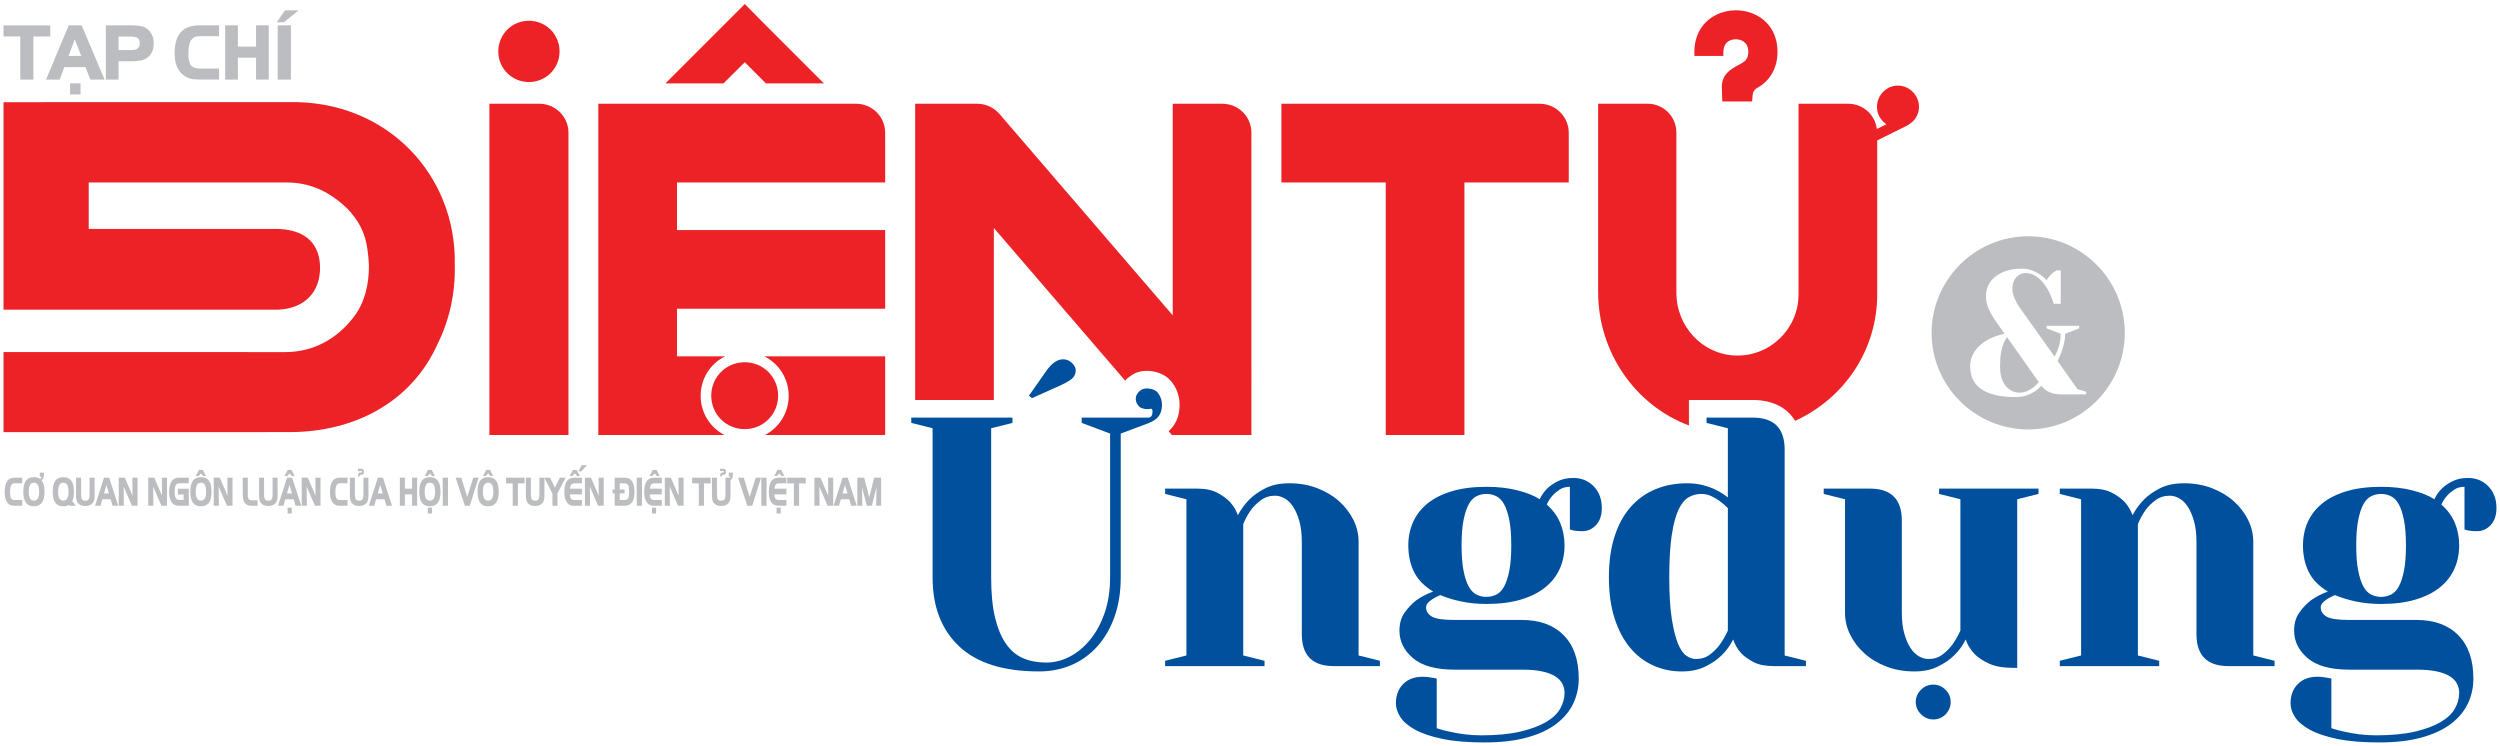 <?xml version="1.0" encoding="utf-8"?>
<!-- Generator: Adobe Illustrator 17.0.0, SVG Export Plug-In . SVG Version: 6.00 Build 0)  -->
<!DOCTYPE svg PUBLIC "-//W3C//DTD SVG 1.1//EN" "http://www.w3.org/Graphics/SVG/1.1/DTD/svg11.dtd">
<svg version="1.1" id="Layer_1" xmlns="http://www.w3.org/2000/svg" xmlns:xlink="http://www.w3.org/1999/xlink" x="0px" y="0px"
	 width="355px" height="106px" viewBox="0 0 355 106" enable-background="new 0 0 355 106" xml:space="preserve">
<g>
	<g>
		<path fill-rule="evenodd" clip-rule="evenodd" fill="#BCBDC0" d="M284.509,48.739c-0.133,0.316-0.25,0.737-0.35,1.261
			c-0.1,0.524-0.15,1.195-0.15,2.01c0,1.249,0.271,2.185,0.812,2.81c0.541,0.624,1.186,0.936,1.935,0.936
			c0.4,0,0.77-0.079,1.111-0.237c0.341-0.158,0.629-0.329,0.862-0.512c0.283-0.216,0.541-0.466,0.774-0.749l-4.495-6.368
			C284.825,48.09,284.659,48.373,284.509,48.739z"/>
		<path fill-rule="evenodd" clip-rule="evenodd" fill="#BCBDC0" d="M288.005,33.549c-7.555,0-13.717,6.162-13.717,13.717
			c0,7.555,6.162,13.717,13.717,13.717s13.717-6.162,13.717-13.717C301.722,39.71,295.56,33.549,288.005,33.549z M296.246,56.006
			h-3.496c-0.699,0-1.29-0.112-1.773-0.337c-0.483-0.225-0.849-0.529-1.099-0.912c-0.266,0.316-0.574,0.591-0.924,0.824
			c-0.3,0.2-0.678,0.383-1.136,0.549c-0.458,0.166-0.978,0.25-1.561,0.25c-1.182,0-2.185-0.104-3.009-0.312
			c-0.824-0.208-1.494-0.504-2.01-0.887c-0.516-0.383-0.891-0.845-1.124-1.386c-0.233-0.541-0.35-1.136-0.35-1.786
			c0-0.466,0.071-0.891,0.212-1.274c0.141-0.383,0.325-0.724,0.549-1.024c0.225-0.3,0.483-0.566,0.774-0.799
			c0.291-0.233,0.587-0.441,0.887-0.624c0.716-0.4,1.532-0.699,2.447-0.899l-1.374-1.998c-0.3-0.433-0.583-0.928-0.849-1.486
			c-0.266-0.558-0.4-1.186-0.4-1.885c0-0.533,0.108-1.032,0.325-1.498c0.216-0.466,0.541-0.874,0.974-1.224s0.966-0.628,1.598-0.837
			c0.633-0.208,1.374-0.312,2.223-0.312c0.533,0,1.016,0.087,1.449,0.262c0.433,0.175,0.799,0.362,1.099,0.562
			c0.35,0.233,0.666,0.499,0.949,0.799c0.133-0.216,0.279-0.412,0.437-0.587c0.158-0.175,0.304-0.321,0.437-0.437
			c0.167-0.133,0.333-0.25,0.5-0.35h0.624v4.745h-0.999c-0.233-0.799-0.541-1.523-0.924-2.173c-0.166-0.266-0.354-0.533-0.562-0.799
			c-0.208-0.266-0.437-0.504-0.687-0.712c-0.25-0.208-0.529-0.375-0.837-0.5c-0.308-0.125-0.637-0.187-0.987-0.187
			c-0.499,0-0.936,0.2-1.311,0.599c-0.375,0.4-0.562,0.949-0.562,1.648c0,0.316,0.054,0.633,0.162,0.949
			c0.108,0.316,0.241,0.624,0.4,0.924c0.158,0.3,0.329,0.579,0.512,0.837c0.183,0.258,0.341,0.479,0.474,0.662l4.445,6.243
			c0.15-0.283,0.291-0.591,0.425-0.924c0.116-0.283,0.221-0.62,0.312-1.011c0.092-0.391,0.137-0.828,0.137-1.311l-1.998-0.749
			v-0.375h4.62v0.375l-1.998,0.749c0,0.499-0.058,0.982-0.175,1.448c-0.117,0.466-0.241,0.882-0.375,1.249
			c-0.166,0.433-0.341,0.824-0.524,1.174l2.822,3.996l1.249,0.375V56.006z"/>
	</g>
	<g>
		<path fill-rule="evenodd" clip-rule="evenodd" fill="#BCBDC0" d="M3.158,71.813H2.065c-0.231,0-0.413-0.026-0.547-0.077
			c-0.136-0.05-0.268-0.142-0.394-0.278c-0.155-0.17-0.271-0.385-0.347-0.644c-0.078-0.26-0.116-0.569-0.116-0.926
			c0-0.7,0.116-1.219,0.347-1.557c0.229-0.336,0.587-0.505,1.074-0.505h1.076v0.798H2.093c-0.122,0-0.224,0.022-0.304,0.064
			c-0.08,0.05-0.147,0.124-0.2,0.222c-0.104,0.195-0.155,0.533-0.155,1.012c0,0.407,0.049,0.69,0.147,0.847
			c0.094,0.157,0.265,0.234,0.512,0.234h1.064V71.813z"/>
		<path fill-rule="evenodd" clip-rule="evenodd" fill="#BCBDC0" d="M5.555,69.819c0-0.438-0.06-0.761-0.18-0.97
			c-0.12-0.202-0.306-0.304-0.558-0.304c-0.245,0-0.429,0.1-0.551,0.299c-0.061,0.107-0.107,0.237-0.138,0.39
			c-0.031,0.153-0.046,0.337-0.046,0.553c0,0.456,0.06,0.787,0.18,0.993c0.117,0.209,0.303,0.313,0.556,0.313
			c0.245,0,0.429-0.104,0.553-0.313C5.494,70.577,5.555,70.257,5.555,69.819L5.555,69.819z M6.233,67.119v0.304
			c0,0.16-0.024,0.297-0.071,0.411c-0.03,0.101-0.113,0.227-0.25,0.376c0.015,0.018,0.029,0.035,0.043,0.054
			c0.246,0.344,0.369,0.861,0.369,1.554c0,0.695-0.125,1.216-0.374,1.559c-0.247,0.345-0.625,0.518-1.133,0.518
			c-0.519,0-0.899-0.172-1.142-0.517c-0.242-0.345-0.363-0.877-0.363-1.598c0-0.682,0.124-1.191,0.372-1.528
			c0.245-0.331,0.623-0.497,1.133-0.497c0.364,0,0.66,0.086,0.89,0.256l0.162-0.205V67.68H5.647v-0.561H6.233z"/>
		<path fill-rule="evenodd" clip-rule="evenodd" fill="#BCBDC0" d="M10.762,71.813H9.878l-0.092-0.12
			c-0.102,0.069-0.217,0.118-0.344,0.145c-0.128,0.036-0.278,0.053-0.451,0.053c-0.516,0-0.895-0.169-1.138-0.508
			c-0.245-0.336-0.367-0.858-0.367-1.564c0-0.704,0.123-1.223,0.367-1.559c0.243-0.334,0.622-0.502,1.138-0.502
			c0.51,0,0.889,0.17,1.137,0.508c0.246,0.344,0.369,0.861,0.369,1.554c0,0.277-0.019,0.529-0.059,0.753
			c-0.041,0.232-0.1,0.426-0.18,0.582L10.762,71.813L10.762,71.813z M9.729,69.819c0-0.438-0.06-0.761-0.18-0.97
			c-0.12-0.202-0.306-0.304-0.558-0.304c-0.245,0-0.429,0.104-0.551,0.312c-0.123,0.207-0.184,0.528-0.184,0.962
			c0,0.441,0.06,0.764,0.18,0.968c0.12,0.203,0.305,0.305,0.556,0.305c0.245,0,0.429-0.104,0.553-0.313
			C9.668,70.577,9.729,70.257,9.729,69.819z"/>
		<path fill-rule="evenodd" clip-rule="evenodd" fill="#BCBDC0" d="M13.437,70.222c0,0.135-0.004,0.255-0.013,0.359
			c-0.008,0.104-0.019,0.205-0.032,0.304c-0.029,0.183-0.077,0.322-0.144,0.416c-0.119,0.189-0.271,0.328-0.455,0.417
			c-0.184,0.09-0.41,0.135-0.678,0.135c-0.268,0-0.493-0.044-0.673-0.13c-0.184-0.089-0.34-0.23-0.468-0.422
			c-0.061-0.11-0.104-0.246-0.129-0.407c-0.029-0.16-0.042-0.385-0.042-0.673v-2.395h0.71v2.374c0,0.336,0.044,0.571,0.131,0.705
			c0.091,0.13,0.248,0.195,0.471,0.195c0.224,0,0.381-0.065,0.474-0.195c0.088-0.133,0.133-0.368,0.133-0.705v-2.374h0.714V70.222z"
			/>
		<path fill-rule="evenodd" clip-rule="evenodd" fill="#BCBDC0" d="M16.788,71.816h-0.802L15.718,70.9h-1.193l-0.259,0.916h-0.77
			l1.276-3.989H15.5L16.788,71.816L16.788,71.816z M15.475,70.075l-0.363-1.215l-0.347,1.215H15.475z"/>
		<polygon fill-rule="evenodd" clip-rule="evenodd" fill="#BCBDC0" points="19.529,71.816 18.734,71.816 17.562,69.098 
			17.586,71.816 16.859,71.816 16.859,67.827 17.717,67.827 18.822,70.398 18.798,67.827 19.529,67.827 		"/>
		<polygon fill-rule="evenodd" clip-rule="evenodd" fill="#BCBDC0" points="23.719,71.816 22.924,71.816 21.752,69.098 
			21.776,71.816 21.049,71.816 21.049,67.827 21.907,67.827 23.012,70.398 22.987,67.827 23.719,67.827 		"/>
		<path fill-rule="evenodd" clip-rule="evenodd" fill="#BCBDC0" d="M26.811,71.813h-1.372c-0.123,0-0.231-0.007-0.325-0.021
			c-0.098-0.015-0.182-0.035-0.251-0.062c-0.132-0.057-0.259-0.148-0.382-0.272c-0.155-0.17-0.271-0.385-0.347-0.644
			c-0.078-0.26-0.116-0.569-0.116-0.926c0-0.7,0.117-1.219,0.351-1.557c0.231-0.336,0.588-0.505,1.07-0.505h1.372v0.798h-1.372
			c-0.217,0-0.376,0.094-0.48,0.282c-0.103,0.188-0.155,0.502-0.155,0.944c0,0.4,0.05,0.689,0.15,0.867
			c0.1,0.177,0.261,0.265,0.485,0.265h0.639v-0.772H25.26v-0.814h1.552V71.813z"/>
		<path fill-rule="evenodd" clip-rule="evenodd" fill="#BCBDC0" d="M29.251,67.602h-0.394l-0.335-0.376l-0.33,0.376h-0.397
			l0.464-0.879h0.531L29.251,67.602L29.251,67.602z M30.037,69.819c0,0.695-0.125,1.216-0.374,1.559
			c-0.247,0.345-0.625,0.518-1.133,0.518c-0.519,0-0.899-0.172-1.142-0.517c-0.242-0.345-0.363-0.877-0.363-1.598
			c0-0.682,0.124-1.191,0.372-1.528c0.245-0.331,0.623-0.497,1.133-0.497c0.51,0,0.889,0.17,1.138,0.508
			C29.914,68.609,30.037,69.126,30.037,69.819L30.037,69.819z M29.268,69.819c0-0.438-0.06-0.761-0.18-0.97
			c-0.12-0.202-0.306-0.304-0.558-0.304c-0.245,0-0.429,0.1-0.551,0.299c-0.061,0.107-0.107,0.237-0.138,0.39
			c-0.031,0.153-0.046,0.337-0.046,0.553c0,0.456,0.06,0.787,0.18,0.993c0.117,0.209,0.302,0.313,0.556,0.313
			c0.245,0,0.429-0.104,0.553-0.313C29.207,70.577,29.268,70.257,29.268,69.819z"/>
		<polygon fill-rule="evenodd" clip-rule="evenodd" fill="#BCBDC0" points="33.019,71.816 32.225,71.816 31.052,69.098 
			31.077,71.816 30.35,71.816 30.35,67.827 31.208,67.827 32.312,70.398 32.288,67.827 33.019,67.827 		"/>
		<path fill-rule="evenodd" clip-rule="evenodd" fill="#BCBDC0" d="M36.571,71.813h-0.827c-0.274,0-0.482-0.033-0.624-0.098
			c-0.142-0.065-0.266-0.176-0.371-0.333c-0.053-0.077-0.097-0.151-0.13-0.224c-0.034-0.069-0.063-0.152-0.088-0.248
			c-0.043-0.175-0.063-0.416-0.063-0.726v-2.358h0.721v2.332c0,0.094,0.001,0.181,0.004,0.262c0,0.084,0.004,0.149,0.012,0.198
			c0.019,0.083,0.042,0.145,0.068,0.184c0.024,0.045,0.05,0.079,0.077,0.104c0.029,0.03,0.067,0.057,0.115,0.077
			c0.088,0.037,0.2,0.057,0.335,0.057h0.772V71.813z"/>
		<path fill-rule="evenodd" clip-rule="evenodd" fill="#BCBDC0" d="M39.424,70.222c0,0.135-0.004,0.255-0.013,0.359
			c-0.008,0.104-0.019,0.205-0.032,0.304c-0.029,0.183-0.077,0.322-0.144,0.416c-0.119,0.189-0.271,0.328-0.455,0.417
			c-0.184,0.09-0.41,0.135-0.678,0.135c-0.268,0-0.493-0.044-0.673-0.13c-0.184-0.089-0.34-0.23-0.468-0.422
			c-0.061-0.11-0.104-0.246-0.129-0.407c-0.029-0.16-0.043-0.385-0.043-0.673v-2.395h0.71v2.374c0,0.336,0.044,0.571,0.131,0.705
			c0.091,0.13,0.248,0.195,0.471,0.195c0.224,0,0.381-0.065,0.474-0.195c0.088-0.133,0.133-0.368,0.133-0.705v-2.374h0.714V70.222z"
			/>
		<path fill-rule="evenodd" clip-rule="evenodd" fill="#BCBDC0" d="M41.848,67.602h-0.394l-0.335-0.376l-0.331,0.376h-0.396
			l0.463-0.879h0.527L41.848,67.602L41.848,67.602z M42.775,71.816h-0.802L41.705,70.9h-1.193l-0.259,0.916h-0.77l1.276-3.989h0.727
			L42.775,71.816L42.775,71.816z M41.462,70.075l-0.363-1.215l-0.347,1.215H41.462L41.462,70.075z M41.423,72.911h-0.588v-0.822
			h0.588V72.911z"/>
		<polygon fill-rule="evenodd" clip-rule="evenodd" fill="#BCBDC0" points="45.516,71.816 44.721,71.816 43.549,69.098 
			43.573,71.816 42.846,71.816 42.846,67.827 43.704,67.827 44.809,70.398 44.785,67.827 45.516,67.827 		"/>
		<path fill-rule="evenodd" clip-rule="evenodd" fill="#BCBDC0" d="M49.35,71.813h-1.093c-0.231,0-0.413-0.026-0.547-0.077
			c-0.136-0.05-0.268-0.142-0.394-0.278c-0.156-0.17-0.271-0.385-0.347-0.644c-0.078-0.26-0.116-0.569-0.116-0.926
			c0-0.7,0.116-1.219,0.347-1.557c0.229-0.336,0.587-0.505,1.074-0.505h1.076v0.798h-1.064c-0.122,0-0.224,0.022-0.304,0.064
			c-0.08,0.05-0.147,0.124-0.2,0.222c-0.104,0.195-0.156,0.533-0.156,1.012c0,0.407,0.049,0.69,0.147,0.847
			c0.094,0.157,0.265,0.234,0.512,0.234h1.064V71.813z"/>
		<path fill-rule="evenodd" clip-rule="evenodd" fill="#BCBDC0" d="M52.319,70.222c0,0.135-0.004,0.255-0.012,0.359
			c-0.008,0.104-0.019,0.205-0.032,0.304c-0.029,0.183-0.077,0.322-0.144,0.416c-0.119,0.189-0.271,0.328-0.455,0.417
			c-0.184,0.09-0.41,0.135-0.678,0.135c-0.268,0-0.493-0.044-0.673-0.13c-0.184-0.089-0.34-0.23-0.468-0.422
			c-0.061-0.11-0.105-0.246-0.129-0.407c-0.029-0.16-0.043-0.385-0.043-0.673v-2.395h0.71v2.374c0,0.336,0.044,0.571,0.131,0.705
			c0.091,0.13,0.248,0.195,0.471,0.195c0.224,0,0.381-0.065,0.474-0.195c0.088-0.133,0.133-0.368,0.133-0.705v-2.374h0.714V70.222
			L52.319,70.222z M51.68,66.999c0,0.131-0.025,0.234-0.075,0.307c-0.055,0.075-0.13,0.112-0.227,0.112l-0.153,0.003
			c-0.04,0-0.066,0.007-0.078,0.021c-0.012,0.018-0.018,0.055-0.018,0.109v0.083h-0.282v-0.118c0-0.144,0.027-0.25,0.081-0.317
			c0.029-0.034,0.065-0.061,0.108-0.08c0.044-0.016,0.094-0.025,0.151-0.025h0.104c0.043,0,0.07-0.006,0.082-0.021
			c0.01-0.013,0.016-0.038,0.016-0.078c0-0.041-0.006-0.069-0.018-0.086c-0.012-0.014-0.039-0.021-0.08-0.021l-0.464,0.003v-0.318
			h0.503c0.064,0,0.11,0.004,0.139,0.011c0.034,0.007,0.062,0.021,0.084,0.043c0.044,0.034,0.077,0.084,0.098,0.149
			C51.67,66.84,51.68,66.913,51.68,66.999z"/>
		<path fill-rule="evenodd" clip-rule="evenodd" fill="#BCBDC0" d="M55.67,71.816h-0.802L54.6,70.9h-1.193l-0.259,0.916h-0.77
			l1.276-3.989h0.727L55.67,71.816L55.67,71.816z M54.357,70.075l-0.363-1.215l-0.347,1.215H54.357z"/>
		<polygon fill-rule="evenodd" clip-rule="evenodd" fill="#BCBDC0" points="59.229,71.816 58.515,71.816 58.515,70.206 
			57.494,70.206 57.494,71.816 56.778,71.816 56.778,67.827 57.494,67.827 57.494,69.392 58.515,69.392 58.515,67.827 
			59.229,67.827 		"/>
		<path fill-rule="evenodd" clip-rule="evenodd" fill="#BCBDC0" d="M61.765,67.602h-0.394l-0.335-0.376l-0.33,0.376h-0.397
			l0.464-0.879h0.531L61.765,67.602L61.765,67.602z M62.551,69.819c0,0.695-0.125,1.216-0.374,1.559
			c-0.247,0.345-0.625,0.518-1.133,0.518c-0.519,0-0.899-0.172-1.142-0.517c-0.242-0.345-0.363-0.877-0.363-1.598
			c0-0.682,0.124-1.191,0.372-1.528c0.245-0.331,0.623-0.497,1.133-0.497c0.51,0,0.889,0.17,1.137,0.508
			C62.428,68.609,62.551,69.126,62.551,69.819L62.551,69.819z M61.781,69.819c0-0.438-0.06-0.761-0.18-0.97
			c-0.12-0.202-0.306-0.304-0.558-0.304c-0.245,0-0.429,0.1-0.551,0.299c-0.061,0.107-0.107,0.237-0.138,0.39
			c-0.031,0.153-0.046,0.337-0.046,0.553c0,0.456,0.06,0.787,0.18,0.993c0.117,0.209,0.303,0.313,0.556,0.313
			c0.245,0,0.429-0.104,0.553-0.313C61.72,70.577,61.781,70.257,61.781,69.819L61.781,69.819z M61.34,72.911h-0.588v-0.822h0.588
			V72.911z"/>
		<rect x="62.867" y="67.827" fill-rule="evenodd" clip-rule="evenodd" fill="#BCBDC0" width="0.746" height="3.989"/>
		<polygon fill-rule="evenodd" clip-rule="evenodd" fill="#BCBDC0" points="67.97,67.827 66.713,71.816 66.006,71.816 
			64.695,67.827 65.503,67.827 66.341,70.572 67.203,67.827 		"/>
		<path fill-rule="evenodd" clip-rule="evenodd" fill="#BCBDC0" d="M70.035,67.602h-0.394l-0.335-0.376l-0.33,0.376h-0.397
			l0.464-0.879h0.531L70.035,67.602L70.035,67.602z M70.821,69.819c0,0.695-0.125,1.216-0.374,1.559
			c-0.247,0.345-0.625,0.518-1.133,0.518c-0.519,0-0.899-0.172-1.142-0.517c-0.242-0.345-0.363-0.877-0.363-1.598
			c0-0.682,0.124-1.191,0.372-1.528c0.245-0.331,0.623-0.497,1.133-0.497c0.51,0,0.889,0.17,1.137,0.508
			C70.698,68.609,70.821,69.126,70.821,69.819L70.821,69.819z M70.051,69.819c0-0.438-0.06-0.761-0.18-0.97
			c-0.12-0.202-0.306-0.304-0.558-0.304c-0.245,0-0.429,0.1-0.551,0.299c-0.061,0.107-0.107,0.237-0.138,0.39
			c-0.031,0.153-0.046,0.337-0.046,0.553c0,0.456,0.06,0.787,0.18,0.993c0.117,0.209,0.303,0.313,0.556,0.313
			c0.245,0,0.429-0.104,0.553-0.313C69.99,70.577,70.051,70.257,70.051,69.819z"/>
		<polygon fill-rule="evenodd" clip-rule="evenodd" fill="#BCBDC0" points="74.492,68.644 73.543,68.644 73.543,71.816 
			72.807,71.816 72.806,68.644 71.864,68.644 71.864,67.832 74.492,67.832 		"/>
		<path fill-rule="evenodd" clip-rule="evenodd" fill="#BCBDC0" d="M77.31,70.222c0,0.135-0.004,0.255-0.013,0.359
			c-0.008,0.104-0.019,0.205-0.032,0.304c-0.029,0.183-0.077,0.322-0.144,0.416c-0.119,0.189-0.271,0.328-0.455,0.417
			c-0.184,0.09-0.41,0.135-0.678,0.135c-0.268,0-0.493-0.044-0.673-0.13c-0.184-0.089-0.34-0.23-0.468-0.422
			c-0.061-0.11-0.105-0.246-0.129-0.407c-0.029-0.16-0.043-0.385-0.043-0.673v-2.395h0.71v2.374c0,0.336,0.044,0.571,0.131,0.705
			c0.091,0.13,0.248,0.195,0.471,0.195c0.224,0,0.381-0.065,0.474-0.195c0.089-0.133,0.133-0.368,0.133-0.705v-2.374h0.714V70.222z"
			/>
		<polygon fill-rule="evenodd" clip-rule="evenodd" fill="#BCBDC0" points="80.326,67.827 79.161,70.059 79.161,71.816 
			78.445,71.816 78.445,70.064 77.286,67.827 78.107,67.827 78.797,69.239 79.491,67.827 		"/>
		<path fill-rule="evenodd" clip-rule="evenodd" fill="#BCBDC0" d="M82.632,71.813h-1.093c-0.231,0-0.413-0.026-0.547-0.077
			c-0.136-0.05-0.268-0.142-0.394-0.278c-0.155-0.17-0.271-0.385-0.347-0.644c-0.078-0.26-0.116-0.569-0.116-0.926
			c0-0.7,0.116-1.219,0.347-1.557c0.229-0.336,0.587-0.505,1.074-0.505h1.076v0.809h-1.064c-0.203,0-0.354,0.064-0.455,0.192
			c-0.103,0.129-0.163,0.317-0.18,0.563l1.699,0.006v0.804h-1.703c0,0.133,0.013,0.252,0.039,0.355
			c0.022,0.102,0.057,0.183,0.104,0.246c0.1,0.135,0.265,0.202,0.496,0.202h1.064V71.813L82.632,71.813z M82.599,66.059h0.76
			l-0.821,0.879h-0.404L82.599,66.059L82.599,66.059z M82.347,67.602h-0.394l-0.335-0.376l-0.331,0.376h-0.396l0.464-0.879h0.53
			L82.347,67.602z"/>
		<polygon fill-rule="evenodd" clip-rule="evenodd" fill="#BCBDC0" points="85.728,71.816 84.933,71.816 83.761,69.098 
			83.785,71.816 83.058,71.816 83.058,67.827 83.916,67.827 85.021,70.398 84.996,67.827 85.728,67.827 		"/>
		<path fill-rule="evenodd" clip-rule="evenodd" fill="#BCBDC0" d="M90.101,69.888c0,0.18-0.01,0.345-0.029,0.494
			c-0.019,0.149-0.048,0.294-0.088,0.432c-0.073,0.259-0.191,0.473-0.353,0.644c-0.12,0.121-0.25,0.212-0.392,0.272
			c-0.07,0.027-0.149,0.047-0.239,0.062c-0.089,0.014-0.194,0.021-0.316,0.021h-1.397v-1.749h-0.306v-0.547h0.306v-1.691h1.382
			c0.487,0,0.846,0.169,1.08,0.505C89.983,68.666,90.101,69.185,90.101,69.888L90.101,69.888z M89.335,69.819
			c0-0.463-0.046-0.776-0.139-0.939c-0.093-0.163-0.267-0.244-0.522-0.244h-0.672v0.881h0.687v0.547h-0.687v0.94h0.672
			c0.252,0,0.425-0.081,0.519-0.245C89.287,70.598,89.335,70.285,89.335,69.819z"/>
		<rect x="90.415" y="67.827" fill-rule="evenodd" clip-rule="evenodd" fill="#BCBDC0" width="0.746" height="3.989"/>
		<path fill-rule="evenodd" clip-rule="evenodd" fill="#BCBDC0" d="M93.692,67.602h-0.394l-0.335-0.376l-0.331,0.376h-0.396
			l0.464-0.879h0.53L93.692,67.602L93.692,67.602z M93.977,71.813h-1.093c-0.231,0-0.413-0.026-0.547-0.077
			c-0.136-0.05-0.268-0.142-0.394-0.278c-0.155-0.17-0.271-0.385-0.347-0.644c-0.078-0.26-0.116-0.569-0.116-0.926
			c0-0.7,0.116-1.219,0.347-1.557c0.229-0.336,0.587-0.505,1.074-0.505h1.076v0.809h-1.064c-0.203,0-0.354,0.064-0.455,0.192
			c-0.103,0.129-0.163,0.317-0.18,0.563l1.699,0.006v0.804h-1.703c0,0.133,0.013,0.252,0.039,0.355
			c0.022,0.102,0.057,0.183,0.104,0.246c0.1,0.135,0.265,0.202,0.496,0.202h1.064V71.813L93.977,71.813z M93.172,72.911h-0.588
			v-0.822h0.588V72.911z"/>
		<polygon fill-rule="evenodd" clip-rule="evenodd" fill="#BCBDC0" points="97.073,71.816 96.278,71.816 95.106,69.098 
			95.13,71.816 94.403,71.816 94.403,67.827 95.261,67.827 96.366,70.398 96.342,67.827 97.073,67.827 		"/>
		<polygon fill-rule="evenodd" clip-rule="evenodd" fill="#BCBDC0" points="100.915,68.644 99.965,68.644 99.965,71.816 
			99.23,71.816 99.229,68.644 98.287,68.644 98.287,67.832 100.915,67.832 		"/>
		<path fill-rule="evenodd" clip-rule="evenodd" fill="#BCBDC0" d="M103.093,66.999c0,0.131-0.025,0.234-0.075,0.307
			c-0.055,0.075-0.13,0.112-0.227,0.112l-0.153,0.003c-0.04,0-0.065,0.007-0.078,0.021c-0.012,0.018-0.018,0.055-0.018,0.109v0.083
			h-0.282v-0.118c0-0.144,0.027-0.25,0.081-0.317c0.029-0.034,0.065-0.061,0.108-0.08c0.044-0.016,0.094-0.025,0.151-0.025h0.104
			c0.043,0,0.07-0.006,0.082-0.021c0.01-0.013,0.016-0.038,0.016-0.078c0-0.041-0.006-0.069-0.018-0.086
			c-0.012-0.014-0.039-0.021-0.08-0.021l-0.463,0.003v-0.318h0.503c0.064,0,0.11,0.004,0.139,0.011
			c0.034,0.007,0.062,0.021,0.084,0.043c0.044,0.034,0.077,0.084,0.098,0.149C103.084,66.84,103.093,66.913,103.093,66.999
			L103.093,66.999z M104.071,67.119v0.304c0,0.16-0.024,0.297-0.071,0.411c-0.031,0.107-0.121,0.239-0.268,0.396v1.991
			c0,0.135-0.004,0.255-0.012,0.359c-0.008,0.104-0.019,0.205-0.032,0.304c-0.028,0.183-0.077,0.322-0.144,0.416
			c-0.119,0.189-0.271,0.328-0.455,0.417c-0.184,0.09-0.41,0.135-0.678,0.135c-0.268,0-0.493-0.044-0.673-0.13
			c-0.184-0.089-0.34-0.23-0.468-0.422c-0.061-0.11-0.105-0.246-0.129-0.407c-0.029-0.16-0.043-0.385-0.043-0.673v-2.395h0.71v2.374
			c0,0.336,0.044,0.571,0.131,0.705c0.091,0.13,0.248,0.195,0.471,0.195c0.224,0,0.381-0.065,0.474-0.195
			c0.089-0.133,0.133-0.368,0.133-0.705v-2.374h0.69V67.68h-0.223v-0.561H104.071z"/>
		<polygon fill-rule="evenodd" clip-rule="evenodd" fill="#BCBDC0" points="108.078,67.827 106.82,71.816 106.113,71.816 
			104.802,67.827 105.611,67.827 106.448,70.572 107.31,67.827 		"/>
		<rect x="108.108" y="67.827" fill-rule="evenodd" clip-rule="evenodd" fill="#BCBDC0" width="0.746" height="3.989"/>
		<path fill-rule="evenodd" clip-rule="evenodd" fill="#BCBDC0" d="M111.386,67.602h-0.394l-0.335-0.376l-0.331,0.376h-0.396
			l0.464-0.879h0.53L111.386,67.602L111.386,67.602z M111.67,71.813h-1.093c-0.231,0-0.413-0.026-0.547-0.077
			c-0.136-0.05-0.268-0.142-0.394-0.278c-0.155-0.17-0.271-0.385-0.347-0.644c-0.078-0.26-0.116-0.569-0.116-0.926
			c0-0.7,0.116-1.219,0.347-1.557c0.229-0.336,0.587-0.505,1.074-0.505h1.076v0.809h-1.064c-0.203,0-0.354,0.064-0.455,0.192
			c-0.103,0.129-0.163,0.317-0.18,0.563l1.699,0.006v0.804h-1.703c0,0.133,0.013,0.252,0.039,0.355
			c0.022,0.102,0.056,0.183,0.104,0.246c0.1,0.135,0.265,0.202,0.496,0.202h1.064V71.813L111.67,71.813z M110.865,72.911h-0.588
			v-0.822h0.588V72.911z"/>
		<polygon fill-rule="evenodd" clip-rule="evenodd" fill="#BCBDC0" points="114.418,68.644 113.469,68.644 113.469,71.816 
			112.734,71.816 112.732,68.644 111.79,68.644 111.79,67.832 114.418,67.832 		"/>
		<polygon fill-rule="evenodd" clip-rule="evenodd" fill="#BCBDC0" points="118.317,71.816 117.522,71.816 116.35,69.098 
			116.374,71.816 115.647,71.816 115.647,67.827 116.505,67.827 117.61,70.398 117.585,67.827 118.317,67.827 		"/>
		<path fill-rule="evenodd" clip-rule="evenodd" fill="#BCBDC0" d="M121.661,71.816h-0.802l-0.268-0.916h-1.193l-0.259,0.916h-0.77
			l1.276-3.989h0.727L121.661,71.816L121.661,71.816z M120.348,70.075l-0.363-1.215l-0.347,1.215H120.348z"/>
		<polygon fill-rule="evenodd" clip-rule="evenodd" fill="#BCBDC0" points="125.116,71.816 124.413,71.816 124.456,69.199 
			123.803,71.816 123.08,71.816 122.406,69.162 122.455,71.816 121.732,71.816 121.732,67.827 122.718,67.827 123.427,70.627 
			124.129,67.827 125.116,67.827 		"/>
	</g>
	<g>
		<path fill="#00509E" d="M223.423,67.868c-0.874,0-1.622,0.16-2.243,0.479c-0.622,0.319-1.118,0.664-1.487,1.033
			c-0.437,0.437-0.79,0.941-1.059,1.512c-0.773-0.504-1.815-0.924-3.126-1.26c-1.311-0.336-2.79-0.504-4.436-0.504
			c-1.882,0-3.521,0.21-4.915,0.63c-1.395,0.42-2.546,1-3.453,1.739c-0.907,0.739-1.588,1.613-2.042,2.622
			c-0.454,1.008-0.681,2.117-0.681,3.327c0,1.412,0.269,2.663,0.807,3.756s1.445,2.025,2.722,2.798
			c-0.907,0.336-1.714,0.756-2.42,1.26c-0.605,0.47-1.151,1.05-1.638,1.739c-0.487,0.689-0.731,1.538-0.731,2.546
			c0,1.513,0.639,2.815,1.916,3.907c1.277,1.092,3.243,1.638,5.899,1.638h9.579c1.143,0,2.101,0.084,2.874,0.252
			c0.773,0.168,1.395,0.403,1.865,0.706c0.471,0.303,0.807,0.655,1.008,1.059c0.202,0.403,0.303,0.823,0.303,1.26
			c0,0.773-0.202,1.521-0.605,2.243c-0.403,0.723-1.075,1.361-2.017,1.916c-0.941,0.555-2.159,1.008-3.655,1.361
			c-1.496,0.353-3.353,0.529-5.571,0.529c-0.84,0-1.638-0.05-2.395-0.151c-0.756-0.101-1.42-0.218-1.991-0.353
			c-0.672-0.134-1.311-0.303-1.916-0.504v-7.058c-0.168-0.034-0.353-0.067-0.554-0.101c-0.168-0.034-0.378-0.067-0.63-0.101
			c-0.252-0.034-0.529-0.05-0.832-0.05c-1.143,0-2.059,0.345-2.748,1.034c-0.689,0.689-1.033,1.605-1.033,2.748
			c0,0.639,0.21,1.286,0.63,1.941c0.42,0.655,1.118,1.252,2.092,1.79c0.975,0.538,2.269,0.975,3.882,1.311
			c1.613,0.336,3.613,0.504,5.999,0.504c2.319,0,4.327-0.235,6.025-0.706c1.697-0.471,3.084-1.118,4.159-1.941
			c1.075-0.823,1.874-1.781,2.395-2.874c0.521-1.092,0.781-2.277,0.781-3.554c0-2.655-0.714-4.705-2.143-6.151
			c-1.428-1.445-3.403-2.168-5.924-2.168h-9.579c-1.647,0-2.731-0.168-3.252-0.504c-0.521-0.336-0.781-0.756-0.781-1.26
			c0-0.269,0.101-0.504,0.303-0.706c0.202-0.202,0.437-0.387,0.706-0.555c0.303-0.168,0.639-0.336,1.008-0.504
			c0.874,0.37,1.865,0.672,2.974,0.907c1.109,0.235,2.302,0.353,3.579,0.353c1.882,0,3.521-0.21,4.915-0.63s2.546-1,3.453-1.739
			c0.907-0.739,1.588-1.613,2.042-2.622c0.454-1.008,0.681-2.117,0.681-3.327c0-1.143-0.202-2.201-0.605-3.176
			c-0.403-0.975-1.042-1.849-1.916-2.622c0.202-0.471,0.471-0.891,0.807-1.26c0.269-0.302,0.605-0.588,1.008-0.857
			c0.403-0.269,0.891-0.403,1.462-0.403v6.05c0.168,0.067,0.336,0.118,0.504,0.151c0.168,0.034,0.353,0.059,0.555,0.076
			c0.202,0.017,0.437,0.025,0.706,0.025c0.773,0,1.428-0.294,1.966-0.882c0.538-0.588,0.807-1.386,0.807-2.395
			c0-1.277-0.387-2.311-1.16-3.1C225.524,68.263,224.566,67.868,223.423,67.868z M214.324,81.026
			c-0.185,0.941-0.429,1.689-0.731,2.243c-0.303,0.554-0.672,0.941-1.109,1.16c-0.437,0.218-0.907,0.328-1.412,0.328
			c-0.504,0-0.975-0.109-1.412-0.328c-0.437-0.219-0.807-0.605-1.109-1.16c-0.302-0.555-0.546-1.302-0.731-2.243
			c-0.185-0.941-0.277-2.134-0.277-3.579c0-1.445,0.093-2.638,0.277-3.579c0.185-0.941,0.429-1.689,0.731-2.243
			c0.303-0.555,0.672-0.941,1.109-1.16c0.437-0.219,0.907-0.328,1.412-0.328c0.504,0,0.975,0.109,1.412,0.328
			c0.437,0.218,0.807,0.605,1.109,1.16c0.302,0.554,0.546,1.302,0.731,2.243c0.185,0.941,0.277,2.134,0.277,3.579
			C214.601,78.892,214.508,80.085,214.324,81.026z"/>
		<path fill="#00509E" d="M192.923,76.942c0-1.076-0.244-2.109-0.731-3.1c-0.487-0.991-1.16-1.874-2.017-2.647
			c-0.857-0.773-1.89-1.395-3.1-1.865c-1.21-0.471-2.538-0.706-3.983-0.706c-1.344,0-2.479,0.235-3.403,0.706
			c-0.924,0.471-1.672,0.992-2.243,1.563c-0.672,0.672-1.227,1.428-1.664,2.269c-0.235-0.672-0.605-1.294-1.109-1.865
			c-0.437-0.47-1.034-0.907-1.79-1.311c-0.756-0.403-1.722-0.605-2.899-0.605h-4.537v0.756l3.025,0.756v22.182l-3.025,0.756v0.756
			h14.116v-0.756l-3.025-0.756V74.422c0.302-0.739,0.672-1.412,1.109-2.017c0.37-0.504,0.84-0.966,1.412-1.386
			c0.571-0.42,1.244-0.63,2.017-0.63c0.437,0,0.882,0.126,1.336,0.378c0.454,0.252,0.857,0.647,1.21,1.185
			c0.353,0.538,0.647,1.218,0.882,2.042c0.235,0.823,0.353,1.806,0.353,2.949V90.05c0,3.025,1.512,4.537,4.537,4.537h6.554v-0.756
			l-3.025-0.756V76.942z"/>
		<path fill="#00509E" d="M275.35,70.137l3.025,0.756v18.653c-0.336,0.739-0.723,1.412-1.159,2.017
			c-0.37,0.504-0.832,0.966-1.386,1.386c-0.555,0.42-1.218,0.63-1.991,0.63c-0.437,0-0.882-0.126-1.336-0.378
			c-0.454-0.252-0.857-0.647-1.21-1.185c-0.353-0.538-0.647-1.218-0.882-2.042c-0.235-0.823-0.353-1.807-0.353-2.949V73.918
			c0-3.025-1.512-4.537-4.537-4.537h-6.554v0.756l3.025,0.756v16.133c0,1.076,0.244,2.109,0.731,3.1
			c0.487,0.992,1.16,1.874,2.017,2.647c0.857,0.773,1.891,1.395,3.101,1.865c1.21,0.47,2.538,0.706,3.983,0.706
			c1.311,0,2.437-0.235,3.378-0.706c0.941-0.471,1.697-0.991,2.269-1.563c0.672-0.639,1.227-1.395,1.664-2.269
			c0.235,0.739,0.638,1.412,1.21,2.017c0.471,0.504,1.151,0.966,2.042,1.386c0.89,0.42,2.075,0.63,3.554,0.63h0.504V70.893
			l3.025-0.756V69.38H275.35V70.137z"/>
		<path fill="#00509E" d="M353.34,69.053c-0.773-0.79-1.731-1.185-2.874-1.185c-0.874,0-1.622,0.16-2.243,0.479
			c-0.622,0.319-1.118,0.664-1.487,1.033c-0.437,0.437-0.79,0.941-1.059,1.512c-0.773-0.504-1.815-0.924-3.126-1.26
			c-1.311-0.336-2.79-0.504-4.436-0.504c-1.882,0-3.521,0.21-4.915,0.63c-1.395,0.42-2.546,1-3.453,1.739
			c-0.908,0.739-1.588,1.613-2.042,2.622c-0.454,1.008-0.681,2.117-0.681,3.327c0,1.412,0.269,2.663,0.807,3.756
			c0.538,1.092,1.445,2.025,2.722,2.798c-0.907,0.336-1.714,0.756-2.42,1.26c-0.605,0.47-1.151,1.05-1.638,1.739
			c-0.487,0.689-0.731,1.538-0.731,2.546c0,1.513,0.639,2.815,1.916,3.907s3.243,1.638,5.899,1.638h9.579
			c1.143,0,2.1,0.084,2.874,0.252c0.773,0.168,1.395,0.403,1.865,0.706c0.471,0.303,0.807,0.655,1.008,1.059
			c0.202,0.403,0.302,0.823,0.302,1.26c0,0.773-0.202,1.521-0.605,2.243c-0.403,0.723-1.075,1.361-2.017,1.916
			c-0.941,0.555-2.159,1.008-3.655,1.361c-1.496,0.353-3.353,0.529-5.571,0.529c-0.84,0-1.638-0.05-2.395-0.151
			c-0.756-0.101-1.42-0.218-1.991-0.353c-0.672-0.134-1.311-0.303-1.916-0.504v-7.058c-0.168-0.034-0.353-0.067-0.555-0.101
			c-0.168-0.034-0.378-0.067-0.63-0.101c-0.252-0.034-0.53-0.05-0.832-0.05c-1.143,0-2.059,0.345-2.748,1.034
			c-0.689,0.689-1.033,1.605-1.033,2.748c0,0.639,0.21,1.286,0.63,1.941c0.42,0.655,1.118,1.252,2.092,1.79
			c0.975,0.538,2.269,0.975,3.882,1.311c1.613,0.336,3.613,0.504,5.999,0.504c2.319,0,4.327-0.235,6.024-0.706
			c1.697-0.471,3.084-1.118,4.159-1.941c1.075-0.823,1.874-1.781,2.395-2.874c0.521-1.092,0.781-2.277,0.781-3.554
			c0-2.655-0.714-4.705-2.143-6.151c-1.428-1.445-3.403-2.168-5.924-2.168h-9.579c-1.647,0-2.731-0.168-3.252-0.504
			s-0.781-0.756-0.781-1.26c0-0.269,0.101-0.504,0.303-0.706c0.202-0.202,0.437-0.387,0.706-0.555
			c0.302-0.168,0.639-0.336,1.008-0.504c0.874,0.37,1.865,0.672,2.974,0.907c1.109,0.235,2.302,0.353,3.579,0.353
			c1.882,0,3.521-0.21,4.915-0.63s2.546-1,3.453-1.739c0.908-0.739,1.588-1.613,2.042-2.622c0.454-1.008,0.681-2.117,0.681-3.327
			c0-1.143-0.202-2.201-0.605-3.176c-0.403-0.975-1.042-1.849-1.916-2.622c0.202-0.471,0.471-0.891,0.807-1.26
			c0.269-0.302,0.605-0.588,1.008-0.857c0.403-0.269,0.891-0.403,1.462-0.403v6.05c0.168,0.067,0.336,0.118,0.504,0.151
			c0.168,0.034,0.353,0.059,0.555,0.076c0.202,0.017,0.437,0.025,0.706,0.025c0.773,0,1.428-0.294,1.966-0.882
			c0.538-0.588,0.807-1.386,0.807-2.395C354.5,70.876,354.113,69.842,353.34,69.053z M341.367,81.026
			c-0.185,0.941-0.428,1.689-0.731,2.243c-0.303,0.554-0.672,0.941-1.109,1.16c-0.437,0.218-0.907,0.328-1.412,0.328
			c-0.504,0-0.975-0.109-1.412-0.328c-0.437-0.219-0.807-0.605-1.109-1.16c-0.302-0.555-0.546-1.302-0.731-2.243
			c-0.185-0.941-0.277-2.134-0.277-3.579c0-1.445,0.092-2.638,0.277-3.579c0.185-0.941,0.429-1.689,0.731-2.243
			c0.302-0.555,0.672-0.941,1.109-1.16c0.437-0.219,0.908-0.328,1.412-0.328c0.504,0,0.975,0.109,1.412,0.328
			c0.437,0.218,0.807,0.605,1.109,1.16c0.303,0.554,0.546,1.302,0.731,2.243c0.185,0.941,0.277,2.134,0.277,3.579
			C341.644,78.892,341.552,80.085,341.367,81.026z"/>
		<path fill="#00509E" d="M319.966,76.942c0-1.076-0.244-2.109-0.731-3.1c-0.487-0.991-1.16-1.874-2.017-2.647
			c-0.857-0.773-1.891-1.395-3.101-1.865c-1.21-0.471-2.538-0.706-3.983-0.706c-1.344,0-2.479,0.235-3.403,0.706
			c-0.924,0.471-1.672,0.992-2.243,1.563c-0.672,0.672-1.227,1.428-1.664,2.269c-0.235-0.672-0.605-1.294-1.109-1.865
			c-0.437-0.47-1.034-0.907-1.79-1.311c-0.756-0.403-1.723-0.605-2.899-0.605h-4.537v0.756l3.025,0.756v22.182l-3.025,0.756v0.756
			h14.116v-0.756l-3.025-0.756V74.422c0.302-0.739,0.672-1.412,1.109-2.017c0.37-0.504,0.84-0.966,1.412-1.386
			c0.571-0.42,1.244-0.63,2.017-0.63c0.437,0,0.882,0.126,1.336,0.378c0.454,0.252,0.857,0.647,1.21,1.185
			c0.353,0.538,0.647,1.218,0.882,2.042c0.235,0.823,0.353,1.806,0.353,2.949V90.05c0,3.025,1.512,4.537,4.537,4.537h6.554v-0.756
			l-3.025-0.756V76.942z"/>
		<path fill="#00509E" d="M253.42,63.835c0-3.025-1.512-4.537-4.537-4.537h-6.554v0.756l3.025,0.756v9.831
			c-0.437-0.37-0.958-0.706-1.563-1.008c-0.504-0.269-1.118-0.504-1.84-0.706c-0.723-0.202-1.521-0.302-2.395-0.302
			c-1.647,0-3.151,0.286-4.512,0.857c-1.361,0.571-2.529,1.412-3.504,2.521c-0.975,1.109-1.731,2.495-2.269,4.159
			c-0.538,1.664-0.807,3.605-0.807,5.823c0,2.218,0.269,4.159,0.807,5.823c0.538,1.664,1.269,3.05,2.193,4.159
			c0.924,1.109,2.017,1.949,3.277,2.521c1.26,0.571,2.613,0.857,4.058,0.857c1.311,0,2.437-0.235,3.378-0.706
			c0.941-0.471,1.697-0.991,2.269-1.563c0.672-0.639,1.227-1.395,1.664-2.269c0.235,0.706,0.605,1.344,1.109,1.916
			c0.437,0.47,1.025,0.899,1.764,1.286c0.739,0.386,1.714,0.58,2.924,0.58h4.537v-0.756l-3.025-0.756V63.835z M245.353,89.546
			c-0.336,0.739-0.722,1.412-1.16,2.017c-0.37,0.504-0.832,0.966-1.386,1.386c-0.555,0.42-1.218,0.63-1.991,0.63
			c-0.437,0-0.882-0.151-1.336-0.454c-0.454-0.303-0.857-0.882-1.21-1.739c-0.353-0.857-0.647-2.042-0.882-3.554
			c-0.235-1.512-0.353-3.462-0.353-5.848c0-2.454,0.118-4.453,0.353-5.999c0.235-1.546,0.555-2.747,0.958-3.605
			c0.403-0.857,0.882-1.445,1.437-1.765c0.554-0.319,1.151-0.479,1.79-0.479c0.504,0,0.975,0.101,1.412,0.302
			c0.437,0.202,0.84,0.437,1.21,0.706c0.403,0.302,0.79,0.639,1.16,1.008V89.546z"/>
		<path fill="#00509E" d="M274.527,97.216c-0.689,0-1.274,0.243-1.761,0.741c-0.487,0.497-0.73,1.072-0.73,1.73
			c0,0.668,0.254,1.248,0.751,1.74c0.502,0.487,1.082,0.735,1.74,0.735c0.668,0,1.248-0.238,1.745-0.715
			c0.482-0.518,0.725-1.103,0.725-1.761c0-0.679-0.243-1.258-0.735-1.745C275.769,97.454,275.195,97.216,274.527,97.216z"/>
		<path fill="#00509E" d="M150.538,54.746c0.963-0.445,1.574-0.813,1.828-1.113c0.259-0.3,0.388-0.642,0.388-1.041
			c0-0.373-0.186-0.73-0.554-1.067c-0.368-0.342-0.782-0.507-1.238-0.507c-0.818,0-1.616,0.554-2.398,1.667l-2.455,3.506
			l0.425,0.347L150.538,54.746z"/>
		<path fill="#00509E" d="M163.789,55.332c-0.3-0.114-0.627-0.171-0.979-0.171c-0.202,0-0.394,0.031-0.575,0.104
			c-0.124,0.073-0.217,0.129-0.285,0.176c-0.062,0.041-0.135,0.104-0.217,0.171c-0.306,0.337-0.456,0.663-0.456,0.989
			c0,0.533,0.238,0.968,0.715,1.305c0.352,0.119,0.59,0.181,0.709,0.181h0.549l0.181-0.062l0.124,0.062
			c0.067,0.072,0.104,0.166,0.104,0.29c0,0.544-0.136,0.833-0.483,0.921h-0.028c-0.02,0-0.041,0-0.061,0H153.6v0.756l4.033,1.512
			v20.418c0,1.882-0.26,3.571-0.781,5.067c-0.521,1.496-1.21,2.764-2.067,3.806c-0.857,1.042-1.823,1.84-2.899,2.395
			c-1.076,0.554-2.185,0.832-3.327,0.832c-1.21,0-2.294-0.202-3.252-0.605c-0.958-0.403-1.773-1.084-2.445-2.042
			c-0.672-0.958-1.193-2.201-1.563-3.731c-0.37-1.529-0.555-3.437-0.555-5.722V60.81l3.025-0.756v-0.756h-14.368v0.756l3.025,0.756
			v21.174c0,4.168,1.26,7.436,3.781,9.806c2.521,2.369,6.302,3.554,11.343,3.554c1.647,0,3.176-0.302,4.588-0.907
			c1.412-0.605,2.638-1.487,3.68-2.647c1.042-1.16,1.857-2.563,2.445-4.21c0.588-1.647,0.882-3.512,0.882-5.596V61.566l4.033-1.512
			v-0.001c0.703-0.319,1.731-0.756,1.818-2.391c0.035-0.729-0.171-1.326-0.518-1.792C164.318,55.627,164.09,55.451,163.789,55.332z"
			/>
	</g>
	<g>
		<path fill-rule="evenodd" clip-rule="evenodd" fill="#EC2227" d="M76.607,14.734h-7.115v47.038h11.231V18.85
			C80.723,16.557,78.841,14.734,76.607,14.734z"/>
		<path fill-rule="evenodd" clip-rule="evenodd" fill="#EC2227" d="M218.648,14.734h-36.69v11.172h14.817v35.867h11.172V25.906
			h14.817V18.85C222.764,16.616,220.941,14.734,218.648,14.734z"/>
		<path fill-rule="evenodd" clip-rule="evenodd" fill="#EC2227" d="M271.35,12.813c-1.308-1.038-3.122-0.83-4.161,0.478
			c-1.019,1.283-0.849,3.147,0.459,4.185l0.222,0.176l-1.358,0.659c-0.262-2.03-1.954-3.577-4.063-3.577h-7.056v27.047
			c0,4.939-4.057,8.879-8.996,8.702c-4.704-0.176-8.349-4.175-8.349-8.879V18.85c0-2.293-1.823-4.116-4.057-4.116h-7.056v26.753
			c0,8.563,5.322,16.103,12.893,18.925v-3.615h9.054c2.8,0,4.877,1.061,6.024,2.962c6.877-3.129,11.66-9.947,11.66-17.979V19.934
			l4.198-2.075l0.231-0.139c0.27-0.188,0.623-0.43,0.858-0.727C272.891,15.685,272.633,13.832,271.35,12.813z"/>
		<path fill-rule="evenodd" clip-rule="evenodd" fill="#EC2227" d="M111.993,56.208c0,2.44-1.366,4.533-3.381,5.565h17.082V50.601
			h-17.167C110.589,51.617,111.993,53.734,111.993,56.208z"/>
		<path fill-rule="evenodd" clip-rule="evenodd" fill="#EC2227" d="M121.578,14.734H84.959v47.038h17.915
			c-2.016-1.032-3.381-3.125-3.381-5.565c0-2.474,1.404-4.591,3.466-5.607h-6.829v-6.762h29.563V32.668H96.131v-6.762h29.563V18.85
			C125.694,16.557,123.812,14.734,121.578,14.734z"/>
		<polygon fill-rule="evenodd" clip-rule="evenodd" fill="#EC2227" points="105.762,8.834 108.771,11.843 116.994,11.843 
			108.441,3.29 105.762,0.574 94.493,11.843 102.735,11.843 		"/>
		<path fill-rule="evenodd" clip-rule="evenodd" fill="#EC2227" d="M75.108,11.649c2.42,0,4.35-1.93,4.35-4.35s-1.93-4.35-4.35-4.35
			c-2.42,0-4.35,1.93-4.35,4.35S72.688,11.649,75.108,11.649z"/>
		<path fill-rule="evenodd" clip-rule="evenodd" fill="#EC2227" d="M244.718,7.362c0-0.499,0.136-0.942,0.474-1.313
			c0.794-0.732,2.289-0.62,2.851,0.349c0.169,0.293,0.214,0.631,0.214,0.964c0,0.394-0.078,0.772-0.305,1.1l-0.008,0.011
			l-0.007,0.012c-0.082,0.131-0.318,0.294-0.463,0.401c-0.027,0.016-0.053,0.032-0.078,0.05l-0.036,0.02
			c-1.232,0.682-2.504,1.231-2.803,2.766c-0.072,0.336-0.064,0.611-0.039,0.956c0,0.562,0.021,1.142,0.048,1.726h4.24
			c0.007-0.133,0.015-0.266,0.024-0.399c0.017-0.241,0.037-0.581,0.098-0.82c0.113-0.28,0.295-0.546,0.567-0.691l0.057-0.028
			l0.012-0.007c1.903-1.066,2.841-2.946,2.841-5.097c0-2.173-0.946-4.083-2.884-5.143c-0.91-0.498-1.947-0.748-2.982-0.759h-0.036
			c-0.963,0-1.928,0.213-2.792,0.64c-2.065,1.021-3.11,2.993-3.11,5.262v0.583h4.118V7.362z"/>
		<path fill-rule="evenodd" clip-rule="evenodd" fill="#EC2227" d="M41.052,14.5L0.5,14.509v29.462l39.021,0
			c3.623-0.163,6.009-2.383,5.927-6.18c-0.128-3.617-2.57-5.269-6.285-5.286l-26.565,0.002l0-6.594l28.032-0.002
			c3.528-0.018,6.355,1.401,8.86,3.881c2.102,2.344,2.727,4.297,2.899,7.927c0.014,2.689-0.621,5.362-2.218,7.369
			c-2.35,3.044-5.661,4.89-9.62,4.91L0.5,49.997v11.365l40.794-0.004c8.953-0.046,17.128-4.159,20.882-12.597
			c1.657-3.353,2.499-7.162,2.402-11.132C64.854,24.836,54.932,14.225,41.052,14.5z"/>
		<path fill-rule="evenodd" clip-rule="evenodd" fill="#EC2227" d="M173.583,14.734h-7.056V44.78l-24.636-28.635
			c-0.764-0.882-1.94-1.411-3.116-1.411h-8.82v42.063h11.172V32.373l18.653,21.689c0.037-0.043,0.065-0.09,0.103-0.132l0.127-0.14
			l0.147-0.119c0.127-0.103,0.248-0.202,0.383-0.294c0.141-0.097,0.288-0.186,0.436-0.272l0.16-0.093l0.172-0.069
			c0.48-0.192,0.987-0.282,1.503-0.282c0.645,0,1.281,0.107,1.884,0.34c0.745,0.289,1.375,0.772,1.828,1.428
			c0.712,0.981,1.033,2.151,0.971,3.361c-0.078,1.513-0.621,2.606-1.55,3.439l0.467,0.543h11.289V18.85
			C177.699,16.557,175.876,14.734,173.583,14.734z"/>
		<path fill-rule="evenodd" clip-rule="evenodd" fill="#EC2227" d="M110.495,56.187c0-2.643-2.108-4.75-4.75-4.75
			s-4.75,2.108-4.75,4.75s2.108,4.75,4.75,4.75S110.495,58.829,110.495,56.187z"/>
	</g>
	<g>
		<polygon fill-rule="evenodd" clip-rule="evenodd" fill="#BCBDC0" points="7.139,5.174 4.74,5.174 4.74,11.302 2.883,11.302 
			2.879,5.174 0.5,5.174 0.5,3.605 7.139,3.605 		"/>
		<path fill-rule="evenodd" clip-rule="evenodd" fill="#BCBDC0" d="M11.435,13.417H9.951v-1.588h1.484V13.417L11.435,13.417z
			 M14.851,11.302h-2.027l-0.676-1.77H9.135l-0.655,1.77H6.535l3.224-7.707h1.837L14.851,11.302L14.851,11.302z M11.534,7.939
			l-0.917-2.347L9.739,7.939H11.534z"/>
		<path fill-rule="evenodd" clip-rule="evenodd" fill="#BCBDC0" d="M21.826,6.153c0,0.465-0.074,0.863-0.222,1.192
			c-0.169,0.361-0.391,0.641-0.669,0.838c-0.277,0.197-0.574,0.331-0.895,0.4c-0.188,0.035-0.394,0.062-0.618,0.083
			c-0.234,0.025-0.512,0.037-0.836,0.037h-1.749v2.599h-1.807V3.595h3.488c0.578,0,1.035,0.032,1.372,0.093
			c0.199,0.037,0.364,0.078,0.495,0.118c0.136,0.053,0.255,0.113,0.361,0.181c0.352,0.234,0.62,0.534,0.803,0.9
			C21.735,5.253,21.826,5.676,21.826,6.153L21.826,6.153z M19.851,6.153c0-0.343-0.095-0.59-0.284-0.738
			c-0.201-0.148-0.556-0.222-1.069-0.222h-1.661v1.919h1.754c0.22,0,0.41-0.018,0.572-0.051c0.155-0.035,0.285-0.099,0.393-0.192
			C19.752,6.717,19.851,6.477,19.851,6.153z"/>
		<path fill-rule="evenodd" clip-rule="evenodd" fill="#BCBDC0" d="M31.106,11.297h-2.761c-0.585,0-1.044-0.049-1.382-0.15
			c-0.343-0.097-0.676-0.275-0.995-0.537c-0.393-0.329-0.685-0.743-0.877-1.243c-0.197-0.502-0.294-1.099-0.294-1.789
			c0-1.352,0.292-2.354,0.877-3.008c0.578-0.65,1.483-0.976,2.714-0.976h2.719v1.543h-2.689c-0.308,0-0.565,0.042-0.768,0.123
			c-0.203,0.097-0.371,0.24-0.505,0.43c-0.262,0.377-0.393,1.03-0.393,1.955c0,0.787,0.123,1.333,0.372,1.636
			c0.238,0.303,0.669,0.453,1.294,0.453h2.689V11.297z"/>
		<polygon fill-rule="evenodd" clip-rule="evenodd" fill="#BCBDC0" points="38.164,11.302 36.359,11.302 36.359,8.191 33.779,8.191 
			33.779,11.302 31.973,11.302 31.973,3.595 33.779,3.595 33.779,6.618 36.359,6.618 36.359,3.595 38.164,3.595 		"/>
		<path fill-rule="evenodd" clip-rule="evenodd" fill="#BCBDC0" d="M42.404,1.464l-2.085,1.697h-1.021l1.182-1.697H42.404
			L42.404,1.464z M41.316,11.302h-1.884V3.595h1.884V11.302z"/>
	</g>
</g>
</svg>
